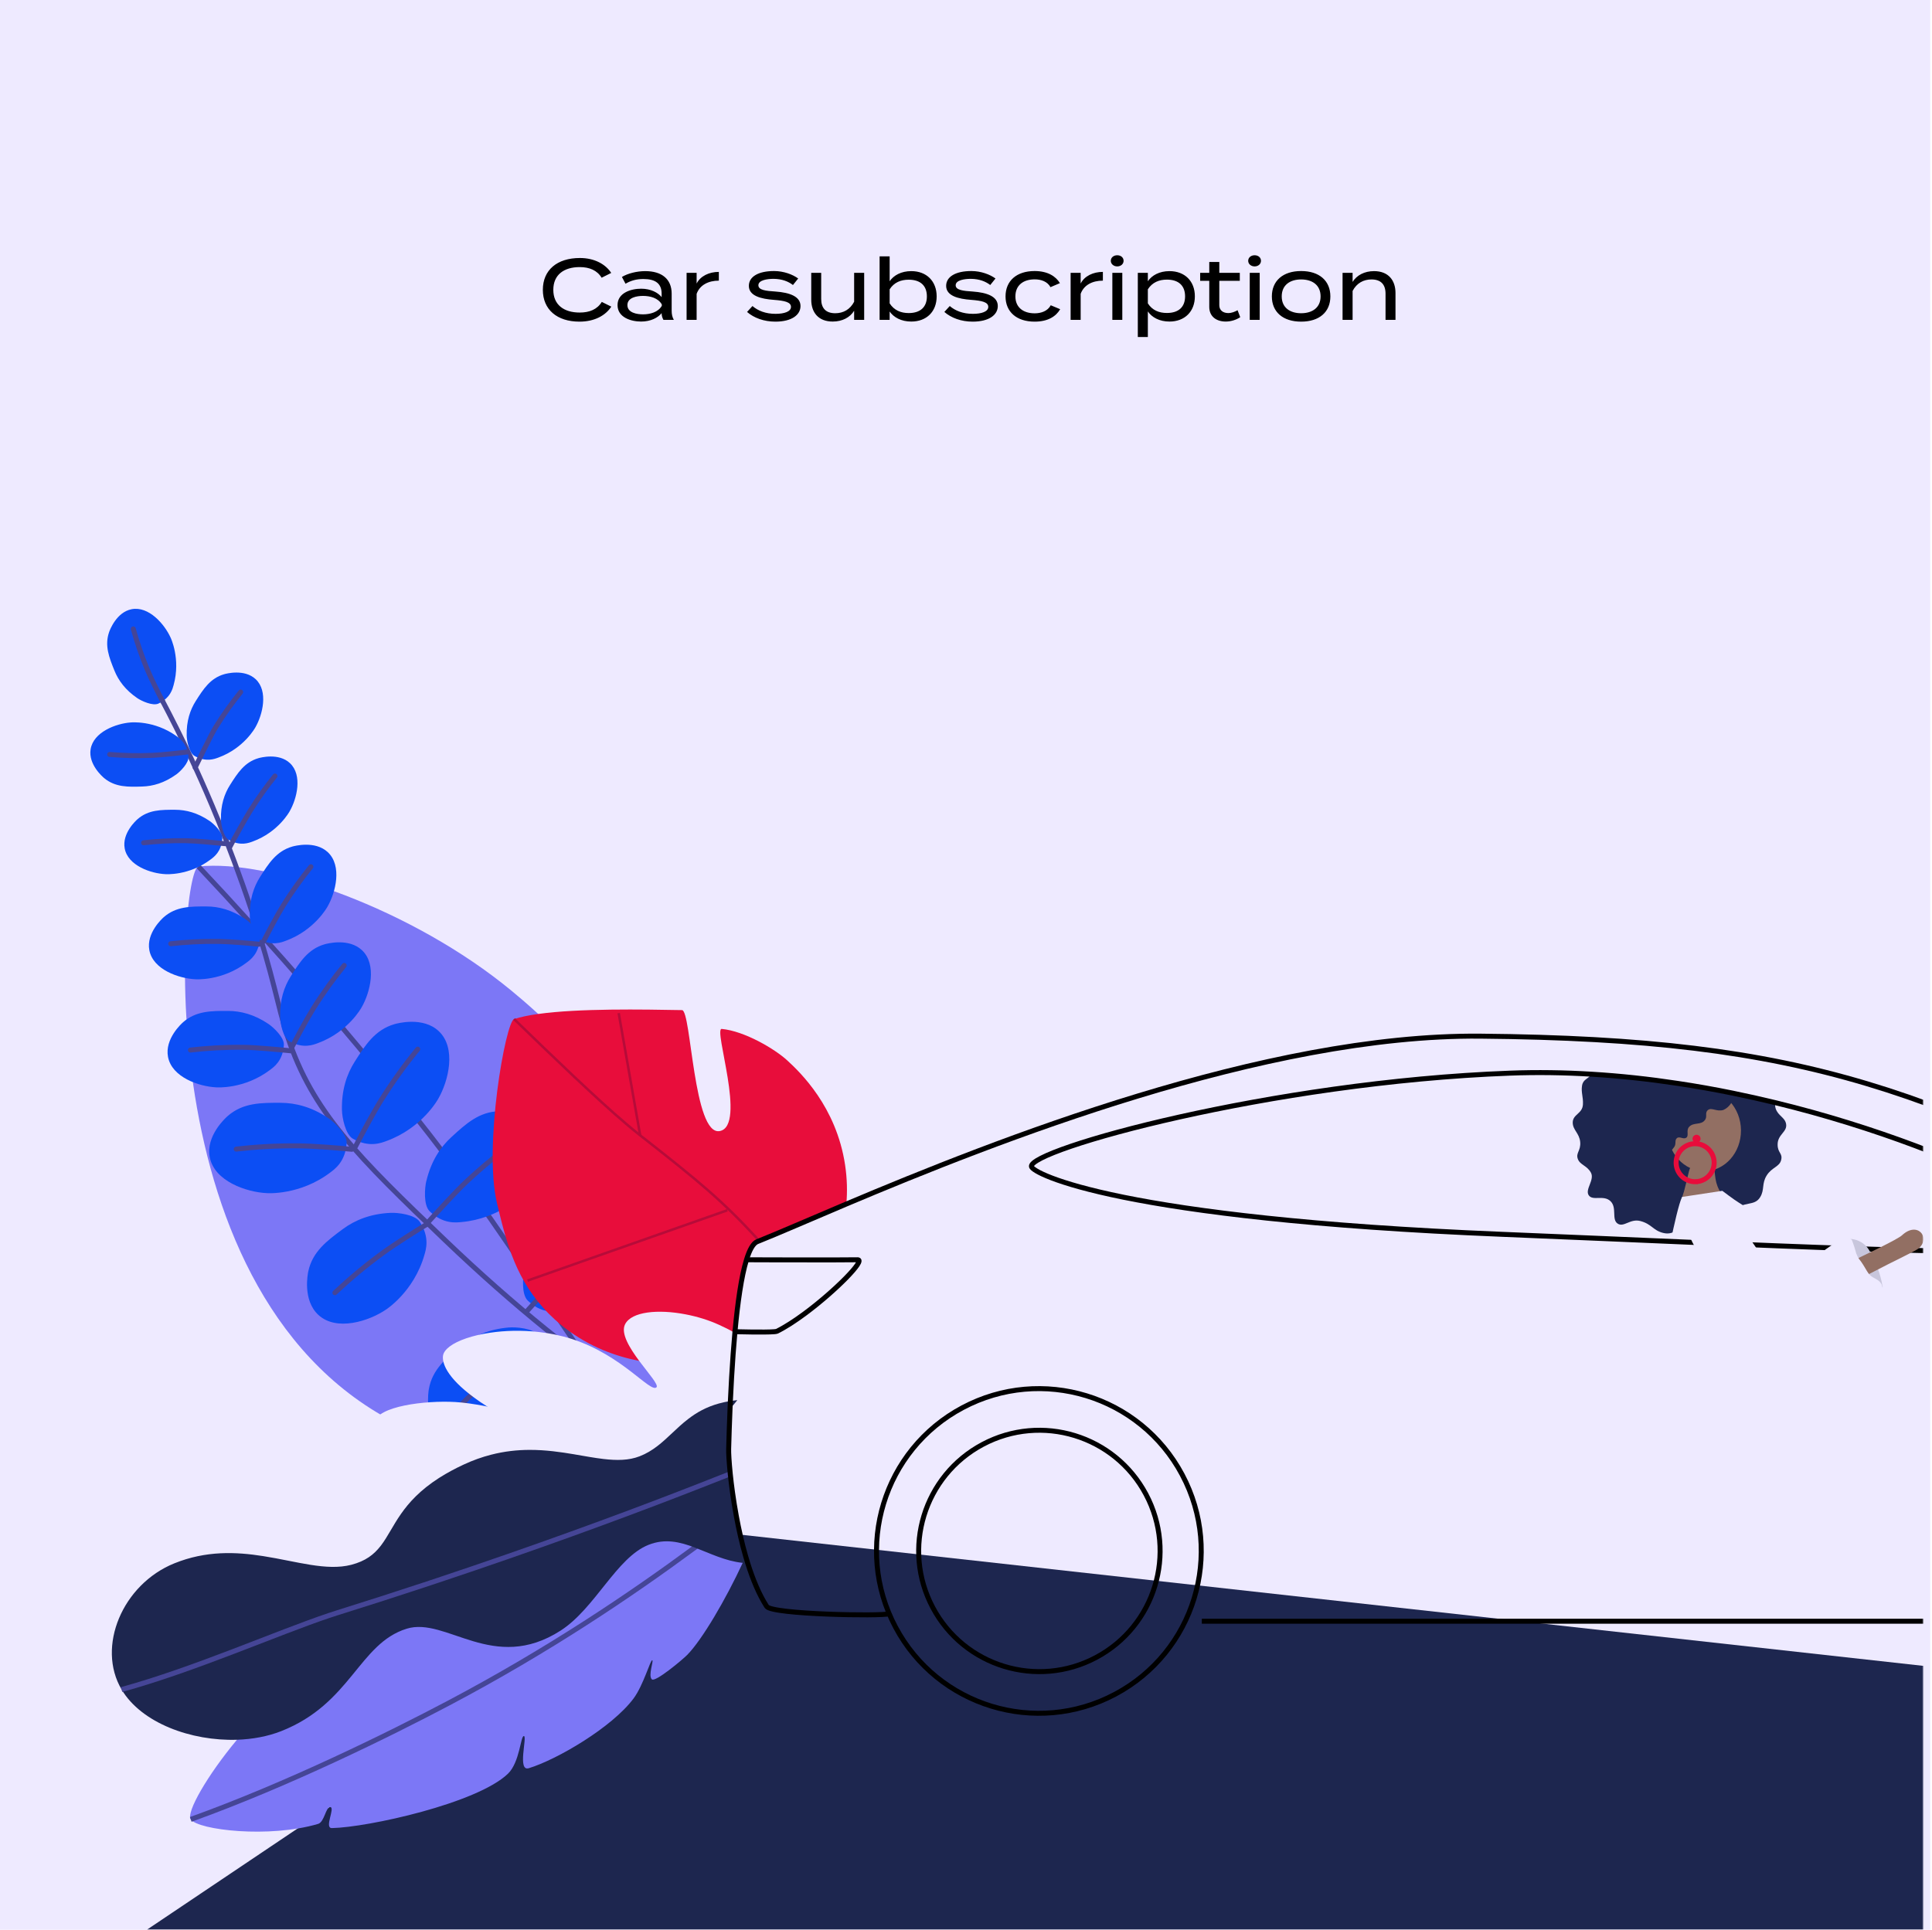 <?xml version="1.0" encoding="utf-8"?>
<svg xmlns="http://www.w3.org/2000/svg" fill="none" height="1080" viewBox="0 0 1081 1080" width="1081">
<path d="M1080 0H0V1080H1080V0Z" fill="#EEEAFF"/>
<path d="M324.376 174.92C329.848 174.92 334.168 173.144 336.712 168.968L342.04 171.608C338.872 176.504 332.728 180.008 324.232 180.008C311.656 180.008 303.736 173.24 303.736 162.2C303.736 151.16 311.656 144.392 324.472 144.392C332.728 144.392 338.872 147.944 341.992 152.744L336.616 155.432C334.12 151.304 329.848 149.48 324.376 149.48C315.496 149.48 309.592 153.8 309.592 162.2C309.592 170.6 315.496 174.92 324.376 174.92ZM361.031 151.736C370.199 151.736 375.815 156.104 375.815 164.36V173.912C375.815 175.88 376.151 177.464 377.015 179H371.207C370.535 177.848 370.199 176.552 370.199 175.304V175.256C368.135 177.8 364.103 179.96 358.727 179.96C353.063 179.96 345.527 177.656 345.527 170.744C345.527 163.88 353.063 161.576 358.727 161.576C364.103 161.576 368.135 163.736 370.199 166.28V164.36C370.199 158.696 366.743 156.152 359.975 156.152C356.087 156.152 353.015 157.016 349.991 158.792L347.975 155C351.239 153.032 356.279 151.736 361.031 151.736ZM370.295 171.176V170.36C368.183 166.712 363.719 165.608 359.783 165.608C356.279 165.608 351.047 166.52 351.047 170.744C351.047 175.016 356.279 175.928 359.783 175.928C363.719 175.928 368.183 174.776 370.295 171.176ZM389.78 179H384.164V152.696H389.78V158.696C391.892 154.472 396.788 152.168 402.212 152.168V157.064C396.356 157.064 391.556 159.512 389.78 164.456V179ZM433.884 163.16C441.948 163.736 447.9 165.944 447.9 171.272C447.9 176.168 443.1 180.008 433.836 180.008C427.404 180.008 421.788 177.896 417.996 174.584L421.02 171.272C424.092 173.912 428.364 175.64 433.98 175.64C438.828 175.64 442.572 174.392 442.572 171.752C442.572 169.112 439.164 168.296 432.972 167.816C425.82 167.288 419.004 165.608 419.004 159.992C419.004 154.856 424.284 151.688 433.116 151.688C438.492 151.688 443.532 153.608 446.604 155.864L443.676 159.512C441.132 157.544 437.628 156.104 432.828 156.056C429.276 156.056 424.332 156.776 424.332 159.656C424.332 162.344 428.508 162.824 433.884 163.16ZM477.909 152.696H483.525V179H477.909V173.912C475.605 177.656 471.285 179.96 465.909 179.96C457.893 179.96 453.909 174.824 453.909 167.72V152.696H459.477V167.336C459.477 172.52 462.117 175.304 467.349 175.304C471.861 175.304 475.653 173.192 477.909 168.872V152.696ZM509.876 151.736C518.42 151.736 524.084 157.352 524.084 165.896C524.084 174.392 518.42 179.96 509.876 179.96C504.26 179.96 500.036 177.608 497.78 174.344V179H492.164V143.48H497.78V157.4C500.036 154.088 504.26 151.736 509.876 151.736ZM508.436 175.208C514.964 175.208 518.612 171.848 518.612 165.896C518.612 159.848 514.964 156.536 508.436 156.536C504.068 156.536 500.276 158.024 497.78 161.912V169.784C500.276 173.672 504.068 175.208 508.436 175.208ZM544.275 163.16C552.339 163.736 558.291 165.944 558.291 171.272C558.291 176.168 553.491 180.008 544.227 180.008C537.795 180.008 532.179 177.896 528.387 174.584L531.411 171.272C534.483 173.912 538.755 175.64 544.371 175.64C549.219 175.64 552.963 174.392 552.963 171.752C552.963 169.112 549.555 168.296 543.363 167.816C536.211 167.288 529.395 165.608 529.395 159.992C529.395 154.856 534.675 151.688 543.507 151.688C548.883 151.688 553.923 153.608 556.995 155.864L554.067 159.512C551.523 157.544 548.019 156.104 543.219 156.056C539.667 156.056 534.723 156.776 534.723 159.656C534.723 162.344 538.898 162.824 544.275 163.16ZM593.196 173.048C590.892 177.032 586.38 180.008 578.892 180.008C568.764 180.008 562.62 174.488 562.62 165.896C562.62 157.208 568.764 151.688 578.892 151.688C586.236 151.688 590.748 154.664 593.052 158.456L587.772 160.712C586.044 157.544 582.54 156.344 578.94 156.344C572.7 156.344 568.14 159.512 568.14 165.896C568.14 172.184 572.7 175.352 578.94 175.352C582.54 175.352 586.188 174.104 587.916 170.84L593.196 173.048ZM604.655 179H599.039V152.696H604.655V158.696C606.767 154.472 611.663 152.168 617.087 152.168V157.064C611.231 157.064 606.431 159.512 604.655 164.456V179ZM625.122 149.096C623.058 149.096 621.522 147.704 621.522 145.976C621.522 144.152 623.058 142.856 625.122 142.856C627.186 142.856 628.674 144.152 628.674 145.976C628.674 147.704 627.186 149.096 625.122 149.096ZM627.954 152.696V179H622.386V152.696H627.954ZM654.345 179.96C648.729 179.96 644.505 177.608 642.249 174.296V188.6H636.633V152.696H642.249V157.4C644.505 154.088 648.729 151.736 654.345 151.736C662.889 151.736 668.553 157.304 668.553 165.848C668.553 174.344 662.889 179.96 654.345 179.96ZM652.905 156.488C648.537 156.488 644.745 158.024 642.249 161.912V169.784C644.745 173.672 648.537 175.16 652.905 175.16C659.432 175.16 663.081 171.848 663.081 165.848C663.081 159.848 659.432 156.488 652.905 156.488ZM692.451 173.624L693.939 177.512C691.779 178.952 688.851 179.96 685.827 179.96C680.691 179.96 676.611 177.224 676.611 171.752V157.16H671.523V152.696H676.611V146.6H682.227V152.696H693.699V157.16H682.227V170.84C682.227 173.768 684.483 175.208 687.219 175.208C689.187 175.208 690.867 174.488 692.451 173.624ZM701.997 149.096C699.933 149.096 698.397 147.704 698.397 145.976C698.397 144.152 699.933 142.856 701.997 142.856C704.061 142.856 705.549 144.152 705.549 145.976C705.549 147.704 704.061 149.096 701.997 149.096ZM704.829 152.696V179H699.261V152.696H704.829ZM728.004 180.008C717.828 180.008 711.636 174.584 711.636 165.896C711.636 157.16 717.828 151.688 728.004 151.688C738.228 151.688 744.372 157.16 744.372 165.896C744.372 174.584 738.228 180.008 728.004 180.008ZM728.004 175.304C734.244 175.304 738.9 172.184 738.9 165.896C738.9 159.512 734.244 156.392 728.004 156.392C721.812 156.392 717.156 159.512 717.156 165.896C717.156 172.184 721.812 175.304 728.004 175.304ZM756.811 179H751.195V152.696H756.811V157.784C759.115 154.04 763.435 151.736 768.811 151.736C776.827 151.736 780.811 156.872 780.811 163.976V179H775.243V164.36C775.243 159.176 772.603 156.392 767.371 156.392C762.859 156.392 759.067 158.504 756.811 162.824V179Z" fill="black"/>
<mask height="745" id="mask0_3288_8368" maskUnits="userSpaceOnUse" style="mask-type:luminance" width="1076" x="0" y="335">
<path d="M1076 335H0V1080H1076V335Z" fill="white"/>
</mask>
<g mask="url(#mask0_3288_8368)">
<path d="M1122.24 1089.45H68.094L411.691 858.59L1122.24 937.429V1089.45Z" fill="#1D264F"/>
<path d="M208.19 919.581C158.937 890.394 141.321 866.958 143.424 861.137C146.488 852.657 173.071 853.437 189.795 857.099C208.121 861.109 240.427 876.079 247.627 881.872L208.19 919.568V919.581Z" fill="#EEEAFF"/>
<path d="M234.591 802.4C78.378 738.344 100.366 486.13 111.061 484.961C150.929 480.574 231.054 508.968 286.101 554.392C316.416 579.415 379.957 637.595 385.012 755.249V802.01L234.577 802.4H234.591Z" fill="#7C77F6"/>
<path d="M111.062 484.961C150.138 526.388 199.919 583.176 240.428 635.158C267.554 669.971 308.494 732.301 330.956 765.304" stroke="#454596" stroke-miterlimit="10" stroke-width="2.785"/>
<path d="M75.742 364.891C89.563 388.646 100.874 411.045 110.106 431.29C115.453 443.003 127.748 470.728 140.416 508.592C153.713 548.348 154.854 561.676 160.888 580.04C174.85 622.515 200.528 647.663 249.165 694.205C287.952 731.321 323.038 759.125 360.732 785.353" stroke="#454596" stroke-miterlimit="10" stroke-width="2.785"/>
<path d="M98.531 433.483C91.935 438.207 85.547 440.007 79.588 440.185C71.775 440.433 64.549 440.654 58.303 435.487C57.496 434.815 49.334 427.852 50.701 419.325C52.252 409.665 64.92 404.921 73.115 404.326C73.115 404.326 86.231 402.977 98.664 411.916C100.375 413.141 104.794 416.002 105.455 423.421C105.772 426.963 100.817 431.86 98.535 433.502L98.531 433.483Z" fill="#0C4EF4"/>
<path d="M61.359 422.23C68.47 422.835 76.457 423.106 85.139 422.734C90.805 422.495 100.096 421.459 105.028 420.812" stroke="#454596" stroke-linecap="round" stroke-miterlimit="10" stroke-width="2.785"/>
<path d="M76.853 390.736C70.136 386.176 66.238 380.8 64.017 375.269C61.1 368.02 58.392 361.312 61.08 353.665C61.423 352.672 65.146 342.619 73.619 340.953C83.224 339.072 92.042 349.317 95.438 356.802C95.438 356.802 101.232 368.646 97.144 383.392C96.576 385.424 95.433 390.553 88.69 393.74C85.469 395.258 79.162 392.292 76.841 390.729L76.853 390.736Z" fill="#0C4EF4"/>
<path d="M74.578 351.969C76.467 358.851 78.971 366.444 82.312 374.461C84.495 379.698 88.678 388.059 90.977 392.47" stroke="#454596" stroke-linecap="round" stroke-miterlimit="10" stroke-width="2.785"/>
<path d="M104.458 411.709C104.26 403.595 106.364 397.299 109.565 392.27C113.759 385.677 117.648 379.567 125.434 377.326C126.449 377.033 136.788 374.201 143.076 380.132C150.195 386.852 146.979 399.987 142.87 407.106C142.87 407.106 136.607 418.712 122.232 423.958C120.247 424.677 115.416 426.728 108.896 423.102C105.787 421.364 104.527 414.517 104.458 411.709Z" fill="#0C4EF4"/>
<path d="M134.671 387.316C130.168 392.867 125.46 399.301 120.872 406.686C117.879 411.503 111.444 425.102 109.188 429.54" stroke="#454596" stroke-linecap="round" stroke-miterlimit="10" stroke-width="2.785"/>
<path d="M123.63 458.697C123.433 450.583 125.537 444.287 128.738 439.259C132.932 432.665 136.821 426.555 144.607 424.314C145.622 424.021 155.961 421.189 162.249 427.121C169.368 433.84 166.152 446.976 162.043 454.094C162.043 454.094 155.78 465.7 141.405 470.946C139.42 471.665 134.589 473.716 128.069 470.09C124.96 468.353 123.7 461.505 123.63 458.697Z" fill="#0C4EF4"/>
<path d="M153.855 434.312C149.353 439.863 144.645 446.297 140.058 453.682C137.065 458.498 130.778 469.687 128.531 474.113" stroke="#454596" stroke-linecap="round" stroke-miterlimit="10" stroke-width="2.785"/>
<path d="M139.772 512.685C139.551 503.501 141.933 496.386 145.555 490.701C150.309 483.243 154.692 476.341 163.501 473.795C164.641 473.466 176.343 470.271 183.446 476.964C191.503 484.56 187.87 499.426 183.213 507.467C183.213 507.467 176.12 520.595 159.864 526.529C157.628 527.348 152.156 529.658 144.779 525.561C141.264 523.603 139.842 515.844 139.76 512.677L139.772 512.685Z" fill="#0C4EF4"/>
<path d="M173.948 485.086C168.846 491.359 163.525 498.639 158.351 507.005C154.964 512.463 150.025 521.806 147.484 526.823" stroke="#454596" stroke-linecap="round" stroke-miterlimit="10" stroke-width="2.785"/>
<path d="M156.727 569.272C156.487 559.64 158.989 552.17 162.796 546.206C167.778 538.381 172.393 531.131 181.631 528.47C182.828 528.13 195.109 524.768 202.552 531.805C211.007 539.783 207.189 555.379 202.308 563.806C202.308 563.806 194.863 577.587 177.812 583.811C175.464 584.672 169.714 587.098 161.993 582.789C158.296 580.727 156.809 572.589 156.727 569.272Z" fill="#0C4EF4"/>
<path d="M192.601 540.316C186.928 547.245 181 555.31 175.235 564.537C171.47 570.562 165.956 580.894 163.117 586.433" stroke="#454596" stroke-linecap="round" stroke-miterlimit="10" stroke-width="2.785"/>
<path d="M191.331 621.402C191.052 610.021 194.013 601.184 198.496 594.131C204.378 584.881 209.834 576.318 220.76 573.157C222.173 572.744 236.683 568.776 245.497 577.095C255.486 586.513 250.98 604.948 245.215 614.928C245.215 614.928 236.422 631.208 216.255 638.567C213.474 639.576 206.689 642.45 197.558 637.368C193.186 634.939 191.432 625.319 191.338 621.391L191.331 621.402Z" fill="#0C4EF4"/>
<path d="M233.727 587.176C227.023 595.376 220.021 604.9 213.206 615.804C208.757 622.93 202.243 635.139 198.883 641.686" stroke="#454596" stroke-linecap="round" stroke-miterlimit="10" stroke-width="2.785"/>
<path d="M238.571 660.901C241.235 649.824 246.379 642.057 252.538 636.406C260.613 628.986 268.086 622.119 279.46 621.901C280.932 621.878 295.975 621.78 302.337 632.095C309.556 643.785 300.443 660.421 292.283 668.57C292.283 668.57 279.582 682.027 258.193 683.937C255.242 684.196 247.947 685.224 240.434 677.941C236.846 674.462 237.629 664.725 238.54 660.898L238.571 660.901Z" fill="#0C4EF4"/>
<path d="M288.371 638.789C279.779 644.977 270.551 652.366 261.152 661.146C255.008 666.874 244.369 678.643 239.438 684.108" stroke="#454596" stroke-linecap="round" stroke-miterlimit="10" stroke-width="2.785"/>
<path d="M293.431 710.843C296.094 699.766 301.238 691.999 307.398 686.348C315.473 678.928 322.945 672.06 334.32 671.843C335.791 671.819 350.834 671.722 357.196 682.037C364.416 693.727 355.302 710.362 347.142 718.512C347.142 718.512 334.441 731.969 313.053 733.879C310.102 734.138 302.806 735.166 295.294 727.883C291.705 724.403 292.489 714.666 293.4 710.839L293.431 710.843Z" fill="#0C4EF4"/>
<path d="M343.22 688.719C334.627 694.907 325.401 702.296 316.001 711.075C309.857 716.803 299.643 728.487 294.711 733.953" stroke="#454596" stroke-linecap="round" stroke-miterlimit="10" stroke-width="2.785"/>
<path d="M117.193 459.392C110.468 454.843 104.038 453.218 98.078 453.195C90.261 453.172 83.023 453.135 76.933 458.48C76.138 459.172 68.175 466.348 69.774 474.845C71.579 484.465 84.386 488.852 92.586 489.229C92.586 489.229 105.748 490.221 117.913 480.958C119.585 479.68 123.922 476.713 124.393 469.278C124.617 465.729 119.526 460.964 117.204 459.4L117.193 459.392Z" fill="#0C4EF4"/>
<path d="M80.352 471.657C87.442 470.861 95.418 470.369 104.112 470.508C109.793 470.596 120.974 471.672 125.921 472.159" stroke="#454596" stroke-linecap="round" stroke-miterlimit="10" stroke-width="2.785"/>
<path d="M137.209 514.303C129.612 509.155 122.316 507.321 115.584 507.303C106.74 507.265 98.56 507.235 91.655 513.276C90.767 514.056 81.757 522.175 83.558 531.776C85.606 542.663 100.074 547.621 109.359 548.053C109.359 548.053 124.243 549.171 138.023 538.692C139.923 537.247 144.824 533.887 145.352 525.487C145.603 521.47 139.836 516.087 137.221 514.31L137.209 514.303Z" fill="#0C4EF4"/>
<path d="M95.523 528.178C103.557 527.273 112.567 526.736 122.397 526.878C128.823 526.977 139.344 527.865 144.952 528.44" stroke="#454596" stroke-linecap="round" stroke-miterlimit="10" stroke-width="2.785"/>
<path d="M150.298 573.117C142.318 567.715 134.682 565.788 127.599 565.77C118.314 565.74 109.733 565.71 102.495 572.048C101.565 572.867 92.103 581.388 94.001 591.472C96.145 602.892 111.335 608.097 121.076 608.548C121.076 608.548 136.687 609.732 151.146 598.735C153.142 597.221 158.283 593.702 158.834 584.865C159.104 580.644 153.055 575.006 150.301 573.137L150.298 573.117Z" fill="#0C4EF4"/>
<path d="M106.555 587.671C115.457 586.642 125.441 586 136.313 586.135C143.419 586.219 156.585 587.481 162.773 588.09" stroke="#454596" stroke-linecap="round" stroke-miterlimit="10" stroke-width="2.785"/>
<path d="M183.874 625.885C174.442 619.498 165.413 617.228 157.051 617.194C146.086 617.149 135.937 617.111 127.375 624.608C126.263 625.574 115.094 635.651 117.335 647.554C119.874 661.045 137.826 667.203 149.331 667.743C149.331 667.743 167.785 669.131 184.866 656.134C187.218 654.337 193.304 650.177 193.948 639.746C194.257 634.763 187.115 628.079 183.863 625.877L183.874 625.885Z" fill="#0C4EF4"/>
<path d="M132.172 643.106C142.685 641.896 154.483 641.142 167.356 641.288C175.76 641.383 189.54 642.502 196.871 643.204" stroke="#454596" stroke-linecap="round" stroke-miterlimit="10" stroke-width="2.785"/>
<path d="M218.541 678.778C207.167 679.297 198.566 682.885 191.846 687.845C183.029 694.369 174.869 700.41 172.495 711.53C172.19 712.966 169.248 727.724 178.171 735.93C188.275 745.226 206.346 739.431 215.888 732.972C215.888 732.972 231.518 723.057 237.44 702.42C238.247 699.578 240.637 692.603 234.92 683.855C232.186 679.673 222.48 678.592 218.541 678.778Z" fill="#0C4EF4"/>
<path d="M187.391 723.482C195.096 716.217 204.098 708.561 214.502 700.986C221.295 696.042 233.008 688.687 239.315 684.875" stroke="#454596" stroke-linecap="round" stroke-miterlimit="10" stroke-width="2.785"/>
<path d="M284.661 742.932C273.318 743.906 264.872 747.816 258.349 753.057C249.803 759.929 241.886 766.283 239.941 777.487C239.69 778.943 237.339 793.794 246.57 801.637C257.038 810.538 274.865 804.029 284.141 797.192C284.141 797.192 299.357 786.666 304.472 765.81C305.183 762.936 307.283 755.868 301.223 747.361C298.329 743.29 288.581 742.6 284.661 742.932Z" fill="#0C4EF4"/>
<path d="M255.305 788.834C262.72 781.275 271.409 773.26 281.511 765.284C288.111 760.077 301.211 750.818 307.359 746.766" stroke="#454596" stroke-linecap="round" stroke-miterlimit="10" stroke-width="2.785"/>
<path d="M473.549 673.833C452.035 682.926 435.199 690.306 424.783 694.456C424.421 694.609 424.059 694.749 423.711 694.888C421.385 695.807 419.38 699.455 417.667 705.039C414.812 714.327 412.738 728.977 411.234 745.297H411.22C411.206 745.534 411.192 745.771 411.164 746.007C410.816 749.851 410.496 753.792 410.203 757.774C403.839 760.197 396.779 762.077 389.037 763.108C388.522 763.177 387.129 763.344 385.012 763.484C379.637 763.832 369.597 763.957 357.635 761.631C344.852 759.153 329.869 753.889 315.985 743.111H315.971C314.091 741.649 312.225 740.089 310.387 738.418C308.048 736.288 305.889 734.115 303.926 731.887C295.585 722.599 290.223 712.601 286.352 702.394C285.559 700.291 284.82 698.174 284.124 696.044C281.673 688.454 279.849 680.796 278.067 673.276C270.491 641.429 282.885 571.9 287.647 570.327C291.254 569.143 295.863 568.196 301.141 567.472C324.02 564.283 359.585 564.924 381.615 565.314C386.781 565.411 387.937 636.054 402.795 632.99C417.89 629.885 398.938 575.382 403.839 575.841C416.692 577.067 433.598 587.121 440.477 593.457C447.62 600.029 467.937 619.316 472.853 651.984C474.009 659.713 474.148 667.024 473.549 673.833Z" fill="#E80D3B"/>
<path d="M287.648 570.324C310.096 592.117 333.671 614.787 350.34 628.963C353.167 631.372 355.798 633.545 358.194 635.411C390.333 660.56 404.732 672.313 424.784 694.454" stroke="#B70B39" stroke-miterlimit="10" stroke-width="1.393"/>
<path d="M295.164 716.695L406.97 677.328" stroke="#B70B39" stroke-miterlimit="10" stroke-width="1.393"/>
<path d="M346.172 567.027L358.189 635.414" stroke="#B70B39" stroke-miterlimit="10" stroke-width="1.393"/>
<path d="M249.204 881.984C195.981 860.887 174.913 840.514 176.068 834.443C177.753 825.586 204.142 822.189 221.228 823.177C239.957 824.264 274.213 833.969 282.234 838.565L249.218 881.984H249.204Z" fill="#EEEAFF"/>
<path d="M412.531 783.589C412.155 784.062 411.779 784.536 411.417 784.981C410.763 785.803 409.774 787.015 408.465 788.518C399.957 798.364 378.122 820.31 348.294 819.349C346.052 819.279 344.047 819.502 341.526 819.432C337.404 819.307 331.89 818.388 321.641 813.988C321.627 813.988 321.627 813.974 321.627 813.974C315.667 811.412 308.106 807.68 298.288 802.235C296.339 801.163 294.32 800.021 292.175 798.795H292.161C289.126 797.069 285.895 795.189 282.469 793.156C280.422 791.944 278.306 790.677 276.106 789.354C275.994 789.284 275.897 789.229 275.785 789.159C274.657 788.477 273.585 787.808 272.541 787.14C269.867 785.441 267.472 783.798 265.327 782.21C249.286 770.416 247.35 762.325 247.879 758.705C248.144 756.936 249.439 755.209 251.569 753.594C256.053 750.196 264.241 747.342 274.281 745.866C282.456 744.654 291.869 744.362 301.491 745.462C307.646 746.158 313.885 747.411 319.942 749.361C320.054 749.389 320.165 749.43 320.262 749.472H320.276C348.252 758.593 363.751 779.495 367.288 776.445C368.736 775.192 363.055 768.884 357.638 761.629C352.277 754.374 347.18 746.186 349.756 741.117C353.391 733.973 368.304 732.637 383.567 735.575C390.084 736.814 396.656 738.833 402.449 741.507C405.095 742.732 408.2 744.153 411.166 746.005C410.818 749.848 410.498 753.789 410.206 757.772C409.565 766.517 409.064 775.457 408.66 784.09C409.955 783.881 411.236 783.714 412.531 783.589Z" fill="#EEEAFF"/>
<path d="M282.735 843.456C229.513 822.36 208.444 801.987 209.6 795.916C211.285 787.059 237.673 783.661 254.759 784.65C273.489 785.736 307.745 795.442 315.765 800.037L352.57 827.735L282.749 843.456H282.735Z" fill="#EEEAFF"/>
<path d="M417.222 871.02C416.679 872.232 416.122 873.443 415.565 874.669C406.152 894.972 392.867 917.712 384.498 926.192C381.824 928.894 366.688 941.58 364.752 939.867C362.51 937.889 365.838 929.479 364.975 929.172C363.903 928.782 360.115 942.972 354.503 950.547C342.472 966.715 311.669 984.776 295.85 989.594C289.333 991.571 295.084 971.978 293.162 971.588C291.269 971.199 290.907 986.238 284.195 992.685C266.899 1009.3 205.628 1022.72 185.701 1023.1C181.218 1023.18 187.707 1011.62 184.796 1011.34C182.29 1011.11 181.552 1019.71 177.987 1020.76C150.568 1028.85 110.993 1024.21 106.731 1018.24C104.044 1014.46 115.922 993.632 132.591 973.663C136.225 969.291 140.11 964.96 144.107 960.852C148.827 956.02 159.94 963.345 161.068 959.279C161.527 957.635 147.282 956.883 150.109 952.525C152.532 948.779 169.381 925.51 195.073 911.459C200.629 908.424 206.603 905.806 212.939 903.926C216.615 902.84 220.361 903.494 223.745 904.706C229.956 906.948 234.885 911.097 235.651 909.774C236.389 908.507 230.401 905.263 226.642 901.934C224.191 899.748 222.687 897.548 224.609 895.821C227.992 892.786 232.295 889.847 237.211 887.021H237.225C240.4 885.196 243.825 883.428 247.418 881.715C247.585 881.631 247.766 881.548 247.933 881.464C248.783 881.061 249.632 880.671 250.482 880.281C281.423 866.161 322.503 856.301 322.754 855.438C323.227 853.781 310.834 855.591 309.97 853.405C308.049 848.545 344.547 840.719 377.173 837.099C389.316 835.748 400.944 834.982 409.842 835.163C410.427 839.354 411.137 843.852 412 848.517C413.351 855.87 415.064 863.57 417.222 871.02Z" fill="#7C77F6"/>
<path d="M106.727 1018.24C161.022 998.729 218.171 970.488 250.937 953.179C306.847 923.644 352.995 892.493 388.741 866.091H388.755C397.068 859.95 404.811 854.073 411.996 848.531" stroke="#454596" stroke-miterlimit="10" stroke-width="2.785"/>
<path d="M418.365 874.866C417.418 874.838 416.485 874.782 415.566 874.671C405.72 873.64 397.17 869.268 388.76 866.093C380.39 862.918 372.161 860.913 362.942 864.547C344.951 871.621 333.059 900.098 313.689 912.561C276.049 936.763 249.647 904.61 227.492 911.531C200.727 919.886 196.438 953.488 157.253 968.875C149.775 971.799 141.308 973.373 132.605 973.665C106.941 974.487 79.118 964.266 68.048 945.564C53.858 921.613 68.535 886.647 97.569 874.922C115.31 867.75 131.992 868.474 147.254 870.883C166.053 873.835 182.68 879.322 196.508 875.757C204.585 873.668 209.222 869.992 212.898 865.285C213.023 865.118 213.162 864.951 213.288 864.784C220.71 854.953 224.372 840.819 245.608 827.172C245.65 827.158 245.678 827.13 245.734 827.088H245.747C245.942 826.977 246.137 826.852 246.332 826.726C250.106 824.345 254.409 821.992 259.38 819.68C264.658 817.215 269.769 815.419 274.726 814.152C282.259 812.202 289.417 811.464 296.213 811.436C305.334 811.409 313.786 812.648 321.64 813.971C321.64 813.971 321.64 813.985 321.654 813.985C327.321 814.946 332.669 815.948 337.696 816.533C345.09 817.396 351.802 817.382 357.859 815.029C365.351 812.133 370.615 807.175 376.074 802.037C378.901 799.377 381.769 796.662 385.028 794.169C389.665 790.59 395.082 787.443 402.253 785.466C404.398 784.881 406.528 784.421 408.673 784.087C409.968 783.878 411.249 783.711 412.544 783.586C412.168 784.059 411.792 784.533 411.43 784.978C410.775 785.8 409.787 787.012 408.478 788.515C408.143 796.467 407.893 804.07 407.712 810.907C407.656 813.052 407.921 818.079 408.603 824.832C408.923 827.952 409.341 831.433 409.856 835.165C410.441 839.356 411.151 843.854 412.015 848.519C413.365 855.872 415.078 863.572 417.237 871.022C417.599 872.331 417.989 873.599 418.378 874.866H418.365Z" fill="#1D264F"/>
<path d="M408.586 824.832C406.484 825.654 404.492 826.42 402.682 827.144C395.511 829.984 386.975 833.326 377.171 837.1C345.352 849.34 300.165 866.051 244.923 884.46H244.909C242.375 885.309 239.799 886.159 237.223 887.022H237.209C221.766 892.119 205.571 897.341 188.693 902.618C187.231 903.078 185.713 903.565 184.126 904.108C155.301 913.745 108.79 934.368 68.031 945.564" stroke="#454596" stroke-miterlimit="10" stroke-width="2.785"/>
<path d="M994.623 640.558C994.623 645.334 997.533 645.32 996.6 649.192C995.681 653.063 991.337 653.272 988.482 657.895C985.627 662.518 987.41 665.791 984.875 669.968C981.589 675.441 975.573 671.792 969.836 677.864C965.185 682.807 966.661 684.576 962.692 686.553C958.195 688.92 955.549 685.815 947.57 686.107C938.602 686.386 936.959 691.636 930.553 690.006C924.969 688.656 924.161 685.007 917.839 683.364C912.088 681.846 908.551 687.138 905.07 684.771C901.588 682.403 904.903 675.803 901.059 672.196C897.23 668.589 891.131 672.252 888.93 668.938C886.716 665.651 892.328 660.36 890.17 656.307C888.011 652.269 884.057 652.018 882.817 648.593C881.592 645.167 884.6 644.025 884.154 639.096C883.681 634.166 880.018 632.454 879.977 628.29C879.963 623.555 885.38 623.388 885.686 618.18C885.937 613.836 884.572 611.454 885.185 607.639C885.769 603.893 888.443 604.144 890.379 601.191C925.972 603.336 960.882 609.226 993.356 617.136C993.147 618.111 993.147 619.183 993.523 620.394C994.929 624.6 998.689 625.268 999.358 629C1000.17 633.554 994.581 634.807 994.623 640.586V640.558Z" fill="#1D264F"/>
<path d="M960.092 659.28C965.968 659.238 970.703 654.448 970.661 648.572C970.619 642.695 965.829 637.961 959.952 637.988C954.076 638.03 949.341 642.82 949.383 648.697C949.425 654.573 954.215 659.308 960.092 659.266V659.28Z" stroke="#1D264F" stroke-miterlimit="10" stroke-width="2.785"/>
<path d="M953.707 655.433C965.07 655.363 974.205 645.128 974.122 632.568C974.038 620.021 964.764 609.897 953.415 609.981C942.066 610.051 932.917 620.286 933.001 632.832C933.084 645.379 942.358 655.503 953.707 655.433Z" fill="#926F63"/>
<path d="M965.068 670.431C959.581 664.095 959.901 659.527 959.191 654.083C959.191 652.997 949.625 651.52 947.244 652.37C944.862 653.219 945.419 654.807 942.23 666.81C941.729 668.635 940.392 672.269 939.766 674.581" fill="#926F63"/>
<path d="M948.545 661.351C954.421 661.31 959.156 656.52 959.114 650.644C959.072 644.767 954.282 640.032 948.405 640.074C942.529 640.101 937.794 644.907 937.836 650.783C937.878 656.659 942.668 661.394 948.545 661.366V661.351Z" stroke="#E80C3B" stroke-miterlimit="10" stroke-width="2.785"/>
<path d="M949.278 639.576C950.517 639.576 951.519 638.56 951.519 637.306C951.519 636.067 950.503 635.064 949.25 635.078C948.01 635.078 947.008 636.095 947.008 637.348C947.008 638.587 948.038 639.59 949.278 639.576Z" fill="#E80C3B"/>
<path d="M941.147 669.875C939.211 674.094 936.872 684.9 934.727 694.773C934.727 694.773 986.836 699.842 987.184 695.149C987.267 693.938 987.267 692.712 987.114 691.445C986.418 686 982.937 679.065 972.897 673.05C970.292 671.476 963.678 666.449 963.678 666.449" fill="#EEEAFF"/>
<path d="M969.991 612.993C969.88 614.747 969.281 616.432 968.279 617.88C967.262 619.329 965.87 620.471 964.268 621.195C960.522 622.337 957.612 619.565 955.621 621.25C953.615 622.921 955.635 624.899 953.782 627.029C951.582 629.759 947.627 627.976 945.149 630.608C943.227 632.586 945.191 635.538 943.547 636.693C941.89 637.863 939.899 635.774 938.353 636.902C936.794 638.044 938.075 640.175 936.738 641.943C935.387 643.712 933.076 646.887 930.987 646.19C926.405 644.687 921.128 632.627 921.392 627.503C921.81 619.092 929.915 610.486 938.576 606.309C949.034 607.868 959.353 609.706 969.49 611.781C969.755 612.199 969.922 612.603 969.977 613.007L969.991 612.993Z" fill="#1D264F"/>
<path d="M623.929 948.194C668.225 924.632 685.033 869.628 661.471 825.345C637.91 781.049 582.905 764.242 538.623 787.803C494.327 811.365 477.519 866.369 501.08 910.651C524.642 954.948 579.646 971.755 623.929 948.194Z" stroke="black" stroke-miterlimit="10" stroke-width="2.785"/>
<path d="M613.277 927.617C646.21 910.099 658.701 869.201 641.183 836.281C623.665 803.348 582.767 790.857 549.848 808.375C516.914 825.893 504.424 866.791 521.941 899.711C539.459 932.644 580.358 945.135 613.277 927.617Z" stroke="black" stroke-miterlimit="10" stroke-width="2.785"/>
<path d="M1439.62 907.063C1469.47 908.177 1492.92 908.86 1503.44 903.025C1526.48 890.214 1532.85 800.452 1532.85 791.54C1532.85 784.981 1526.48 780.497 1523.14 778.269C1386.35 686.641 1253.6 702.098 1245.72 697.851C1082.77 609.871 1011.64 581.589 828.397 579.89C707.889 578.776 556.229 638.905 473.555 673.83C452.04 682.923 435.205 690.303 424.789 694.453C424.427 694.606 424.065 694.746 423.717 694.885C421.391 695.804 419.386 699.452 417.673 705.036C414.818 714.324 412.743 728.974 411.24 745.294H411.226C411.212 745.531 411.198 745.768 411.17 746.004C410.822 749.848 410.501 753.789 410.209 757.771C409.568 766.516 409.067 775.456 408.663 784.09C408.594 785.58 408.538 787.056 408.468 788.518C408.134 796.469 407.884 804.072 407.703 810.91C407.647 813.054 407.911 818.081 408.594 824.835C408.914 827.954 409.332 831.436 409.847 835.167C410.432 839.359 411.142 843.857 412.005 848.522C413.356 855.874 415.069 863.575 417.227 871.025C417.589 872.334 417.979 873.601 418.369 874.868C421.21 883.906 424.705 892.372 428.994 899.056C431.877 903.54 493.343 904.626 497.52 903.136" stroke="black" stroke-miterlimit="10" stroke-width="2.785"/>
<path d="M1168.94 698.731C1118.38 703.869 984.038 696.642 840.163 690.78C625.965 682.035 577.965 656.83 577.115 652.889C575.124 643.559 710.951 605.599 844.953 600.586C860.132 600.015 875.324 600.252 890.377 601.171C906.642 602.145 922.767 603.914 938.586 606.309C949.044 607.869 959.363 609.707 969.5 611.782C977.591 613.439 985.542 615.221 993.354 617.115C1106.6 644.645 1189.99 696.586 1168.93 698.731H1168.94Z" stroke="black" stroke-miterlimit="10" stroke-width="2.785"/>
<path d="M411.227 745.293H411.241C411.895 745.307 428.104 745.739 433.27 745.293C434.008 745.224 434.523 745.14 434.732 745.043C439.481 742.689 444.94 739.124 450.384 735.086C467.484 722.4 484.571 704.966 479.892 705.035C476.369 705.077 471.314 705.105 465.577 705.119C455.634 705.147 443.672 705.119 434.189 705.091C424.692 705.063 417.674 705.035 417.674 705.035" stroke="black" stroke-miterlimit="10" stroke-width="2.785"/>
<path d="M1053.4 720.185C1052.11 712.721 1049.43 705.564 1045.49 699.103C1044.41 697.487 1042.97 696.123 1041.29 695.148C1039.6 694.159 1037.72 693.56 1035.79 693.393C1033.91 693.143 1032.25 697.473 1037.08 704.868C1042.23 712.93 1053.55 722.817 1053.39 720.185H1053.4Z" fill="#C8C6DC"/>
<path d="M998.503 742.646C1028.38 719.043 1070.27 701.636 1073.71 698.531C1080.28 692.599 1072.9 683.269 1064.23 691.318C1059.44 695.76 1001.15 721.689 992.864 726.952C979.704 707.109 972.129 691.638 966.949 684.132C962.047 677.072 946.507 685.316 953.497 694.952C961.058 705.396 973.953 716.286 985.706 732.717L998.503 742.632V742.646Z" fill="#926F63"/>
<path d="M1000.03 720.2C995.246 715.786 991.013 710.814 987.448 705.369C973.467 684.955 972.255 682.268 962.007 676.934C954.111 672.826 942.483 684.927 945.742 692.698C951.758 706.873 973.258 730.88 978.257 735.239C981.404 737.996 987.824 744.917 993.951 745.056C999.438 745.14 1010.33 741.394 1018.07 738.177C1033.66 731.939 1052.89 726.968 1053.33 721.523C1053.35 720.743 1053.22 719.963 1052.96 719.211C1052.09 716.816 1049.73 715.911 1047.85 714.797C1044.96 713.112 1044.5 710.619 1041.26 705.996C1039.69 704.2 1038.6 702.041 1038.1 699.702C1037.19 696.513 1036.66 695.413 1036.26 694.16C1036.09 693.881 1035.87 693.631 1035.61 693.422C1034.24 692.419 1024.09 692.391 999.939 720.228" fill="#EEEAFF"/>
<path d="M672.445 907.328H1290.73" stroke="black" stroke-width="2.785"/>
</g>
</svg>